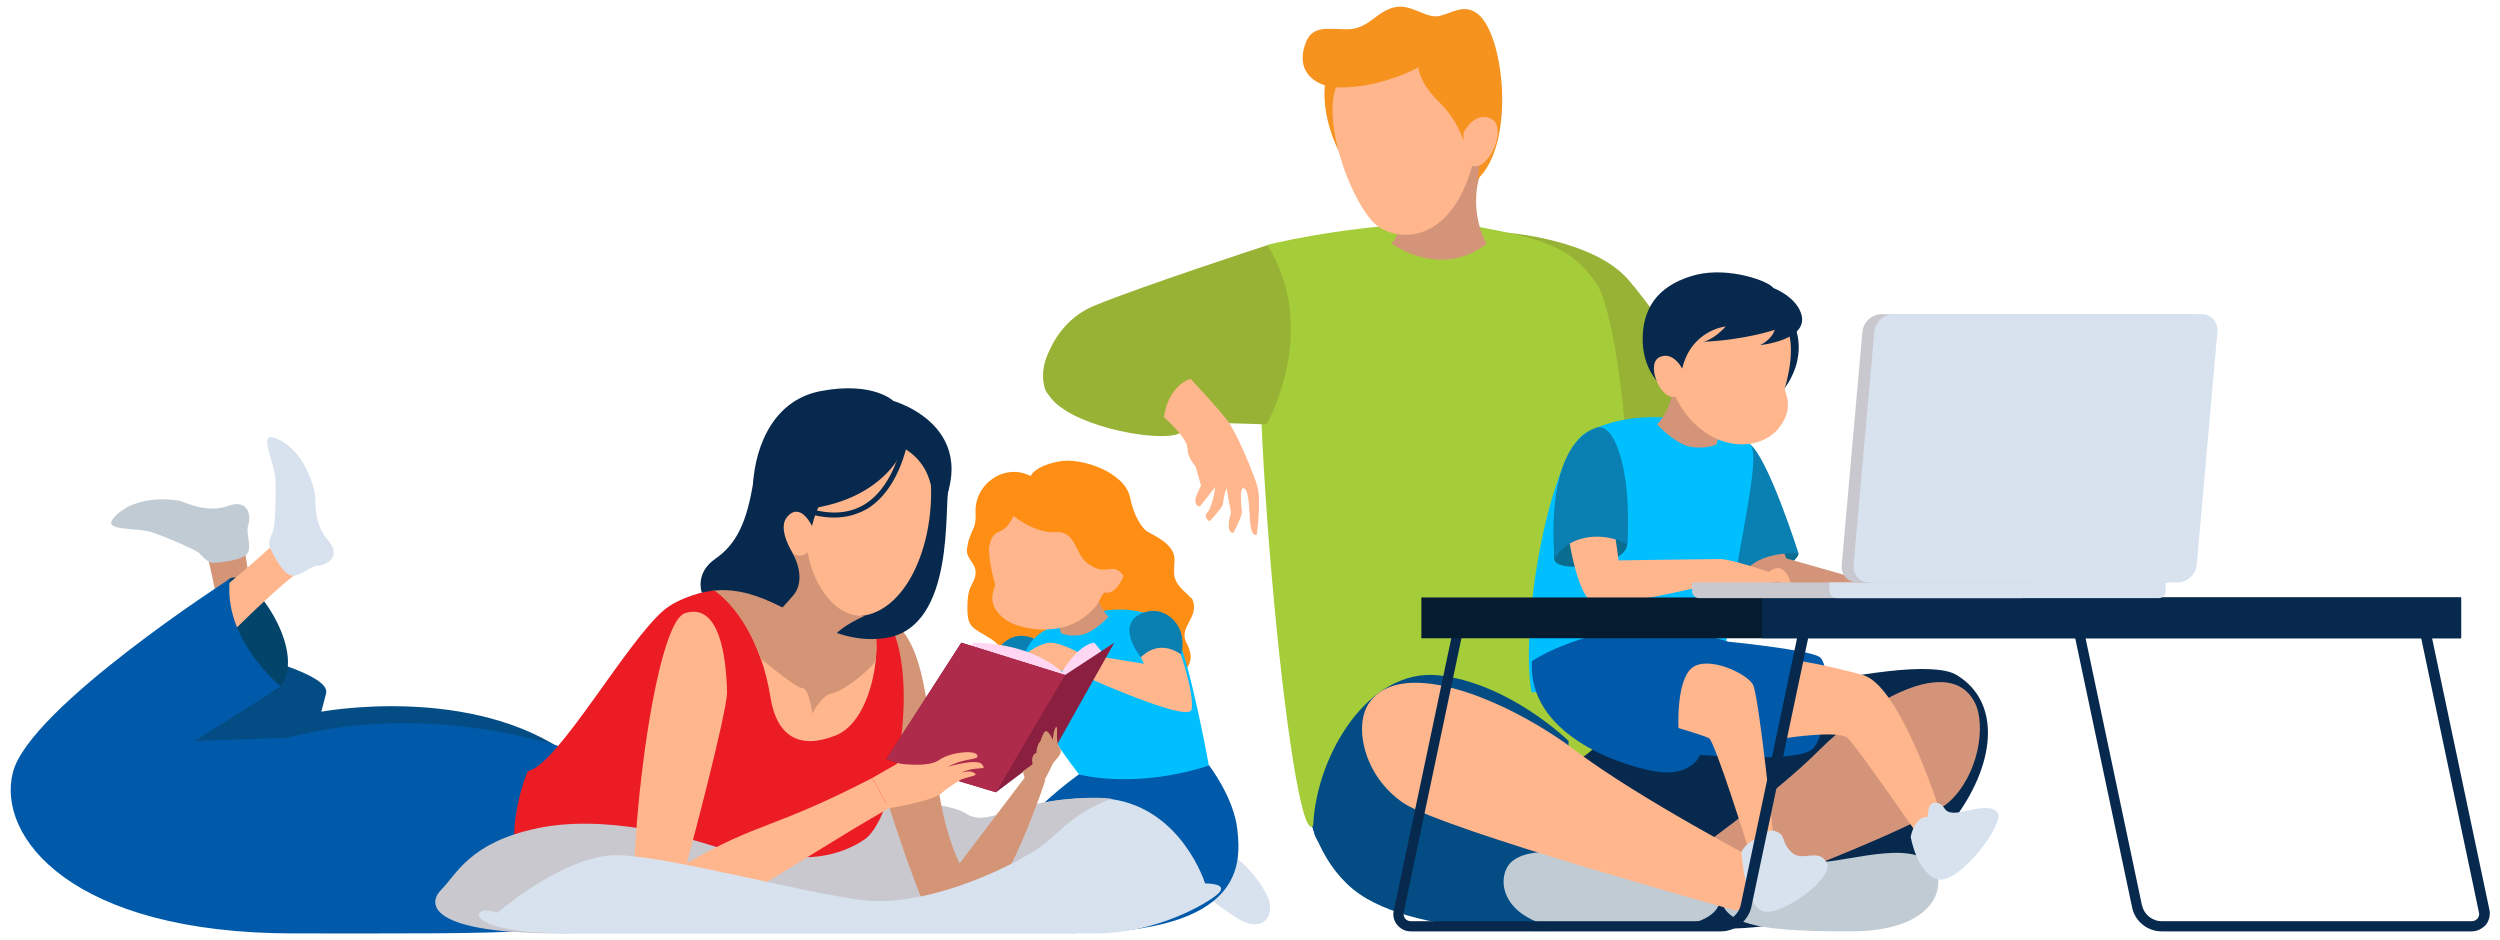 <?xml version="1.0" encoding="utf-8"?>
<!-- Generator: Adobe Illustrator 22.0.0, SVG Export Plug-In . SVG Version: 6.00 Build 0)  -->
<svg version="1.1" xmlns="http://www.w3.org/2000/svg" xmlns:xlink="http://www.w3.org/1999/xlink" x="0px" y="0px"
	 viewBox="0 0 735.2 276.4" style="enable-background:new 0 0 735.2 276.4;" xml:space="preserve">
<style type="text/css">
	.st0{fill:#F8FAFF;}
	.st1{opacity:0.15;fill:#00A5E7;}
	.st2{fill:#005AA9;}
	.st3{fill:#505C7F;}
	.st4{fill:url(#SVGID_3_);}
	.st5{clip-path:url(#SVGID_5_);}
	.st6{fill:url(#SVGID_6_);}
	.st7{clip-path:url(#SVGID_8_);}
	.st8{fill:#07294D;}
	.st9{opacity:0.9;fill:url(#SVGID_9_);}
	.st10{fill:#FFFFFF;}
	.st11{fill:#80A139;}
	.st12{fill:#C01C24;}
	.st13{fill:#CA801E;}
	.st14{fill:#0081C2;}
	.st15{fill:#005A80;}
	.st16{fill:#FFFFFF;stroke:#FFFFFF;stroke-miterlimit:10;}
	.st17{fill:none;stroke:#00ADEE;stroke-width:4;stroke-miterlimit:10;}
	.st18{fill:none;stroke:#A5CD39;stroke-width:4;stroke-miterlimit:10;}
	.st19{fill:none;stroke:#EC1C24;stroke-width:4;stroke-miterlimit:10;}
	.st20{fill:none;stroke:#FFFFFF;stroke-width:2;stroke-miterlimit:10;}
	.st21{fill:#FFFFFF;stroke:#FFFFFF;stroke-width:0.5;stroke-miterlimit:10;}
	.st22{opacity:0.39;fill:none;stroke:#505C7F;stroke-miterlimit:10;}
	.st23{opacity:0.39;fill:#505C7F;}
	.st24{fill:none;stroke:#FFFFFF;stroke-width:0.5;stroke-miterlimit:10;}
	.st25{fill-rule:evenodd;clip-rule:evenodd;fill:#07294D;}
	.st26{fill:none;stroke:#C5C5C5;stroke-miterlimit:10;}
	.st27{fill:#00ADEE;}
	.st28{fill:none;stroke:#00ADEE;stroke-width:0.944;stroke-miterlimit:10;}
	.st29{fill:none;stroke:#C5C5C5;stroke-width:0.86;stroke-miterlimit:10;}
	.st30{fill:#A5CD39;}
	.st31{fill:none;stroke:#FFFFFF;stroke-width:1.049;stroke-miterlimit:10;}
	.st32{fill:#07294D;stroke:#FFFFFF;stroke-width:1.049;stroke-miterlimit:10;}
	.st33{fill:none;stroke:#000000;stroke-width:4;stroke-miterlimit:10;}
	.st34{clip-path:url(#SVGID_17_);}
	.st35{opacity:0.34;}
	.st36{fill:#0091D3;}
	.st37{clip-path:url(#SVGID_21_);}
	.st38{fill:#A7B7C5;}
	.st39{fill:#D7E2EE;}
	.st40{fill:#86E0FC;}
	.st41{fill:#EC1C24;}
	.st42{fill:#00BFFF;}
	.st43{fill:#F6921E;}
	.st44{fill:#D8DDE1;}
	.st45{fill:#FFB68D;}
	.st46{fill:#BD1B27;}
	.st47{fill:#CFCFD9;}
	.st48{opacity:0.4;}
	.st49{fill:#AF704E;}
	.st50{fill:#E5EAF0;}
	.st51{opacity:0.3;fill:#FFFFFF;}
	.st52{opacity:0.35;fill:#FFFFFF;}
	.st53{fill:#151823;}
	.st54{fill:#041D33;}
	.st55{fill:#062135;}
	.st56{fill:#C89080;}
	.st57{fill:#282A35;}
	.st58{fill:#0A80B2;}
	.st59{opacity:0.4;fill:#FFFFFF;}
	.st60{opacity:0.42;fill:#00BFFF;}
	.st61{fill:#C67B1B;}
	.st62{opacity:0.13;}
	.st63{fill:#51BDE0;}
	.st64{opacity:0.2;fill:#00A4E6;}
	.st65{fill:#065080;}
	.st66{fill:#F0F0F0;}
	.st67{fill:#C9C8CE;}
	.st68{clip-path:url(#SVGID_23_);fill:#D7E2EE;}
	.st69{clip-path:url(#SVGID_23_);fill:#005AA9;}
	.st70{fill:#F3C2B9;}
	.st71{fill:#FFB0B9;}
	.st72{fill:#30CAF5;}
	.st73{fill:#A9645D;}
	.st74{fill:#A4501D;}
	.st75{fill:#EEC0A1;}
	.st76{opacity:0.13;fill:#51B9DC;enable-background:new    ;}
	.st77{fill:#E2F3F7;}
	.st78{opacity:0.25;fill:#8FA3BA;}
	.st79{opacity:0.4;fill:#AF704E;}
	.st80{fill:#00233F;}
	.st81{fill:#006837;}
	.st82{fill:#88A826;}
	.st83{fill:#FF8E14;}
	.st84{opacity:0.5;fill:#C35600;}
	.st85{fill:#C8C8C8;}
	.st86{fill:none;stroke:#F7AC3B;stroke-width:2.466;stroke-miterlimit:10;}
	.st87{fill:#C35600;}
	.st88{fill:#0071B8;}
	.st89{fill:#A72025;}
	.st90{fill:#663407;}
	.st91{fill:#A1C939;}
	.st92{fill:#84A426;}
	.st93{fill:none;stroke:#C9E46B;stroke-width:1.262;stroke-linecap:round;stroke-miterlimit:10;}
	.st94{fill:none;stroke:#FFFFFF;stroke-width:6.027;stroke-linecap:round;stroke-miterlimit:10;}
	.st95{fill:#F6A759;}
	.st96{opacity:0.29;}
	.st97{fill:#00A5E7;}
	.st98{fill-rule:evenodd;clip-rule:evenodd;fill:#FFFFFF;}
	.st99{fill-rule:evenodd;clip-rule:evenodd;fill:#A3B7CE;}
	.st100{fill-rule:evenodd;clip-rule:evenodd;fill:#005AA9;}
	.st101{fill-rule:evenodd;clip-rule:evenodd;fill:#1B384C;}
	.st102{fill:#A3B7CE;}
	.st103{fill:none;stroke:#FFFFFF;stroke-width:9.132;stroke-linecap:round;stroke-miterlimit:10;}
	.st104{fill:#033F6B;}
	.st105{opacity:0.5;fill:#0A80B2;}
	.st106{fill:#4BABBE;}
	.st107{opacity:0.5;fill:#61B6CE;}
	.st108{fill:none;stroke:#009DFF;stroke-width:2.59;stroke-linecap:round;stroke-miterlimit:10;}
	.st109{fill:none;stroke:#009DFF;stroke-width:2.59;stroke-linecap:round;stroke-miterlimit:10;stroke-dasharray:5.181,15.543;}
	.st110{fill:#CE741B;}
	.st111{fill:#127BC3;}
	.st112{fill:#008095;}
	.st113{fill:#FFBF9B;}
	.st114{fill:#CC977D;}
	.st115{fill:#FFF6E6;}
	.st116{fill:#FFECCA;}
	.st117{fill:#97B723;}
	.st118{opacity:0.3;fill:#47284F;}
	.st119{fill:#E4E4E0;}
	.st120{fill:#47284F;}
	.st121{fill:#F93E4C;}
	.st122{fill:#05A8CE;}
	.st123{fill:#D39576;}
	.st124{fill:#97B234;}
	.st125{fill:#034D84;}
	.st126{fill:#D39479;}
	.st127{fill:#C1CBD3;}
	.st128{fill:#0A6C8E;}
	.st129{fill:#051B30;}
	.st130{fill:#03446B;}
	.st131{fill:#FFD7F2;}
	.st132{fill:#8A1F40;}
	.st133{fill:#AF2B4B;}
</style>
<g id="Layer_1">
	<g>
		<g>
			<path class="st83" d="M350.5,175.9c2.7,5.5-4.1,8.4-1.6,13.1c2.5,4.7,2.3,9.7-10.8,12.9c-13,3.1-33.1,7.2-40.8,0
				c-7.7-7.2,0.2-9.9-5.4-13.7c-5.6-3.7-7.5-3.1-7.4-9.8c0-6.7,2.1-6.4,2.4-9.7c0.3-3.3-3.3-4.3-2.4-8c0.9-3.7,3-15.1,22.4-12.7
				c19.5,2.4,38.8,27,38.8,27L350.5,175.9z"/>
			<path class="st58" d="M304,187.8c0,0-4.6-2.5-8.8,1.2c-4.2,3.7-0.9,11.3-0.9,11.3l9.2,2.4L304,187.8z"/>
			<path class="st39" d="M360.5,251.8c2.6-2.4,12.8,9.8,13,14.5c0.3,4.7-3.4,7.5-9.5,3.8c-6.1-3.7-11.3-8.5-11.3-8.5L360.5,251.8z"
				/>
			<path class="st2" d="M355.5,225c0,0,7.4,9.5,8.4,19.1c1,9.7,2.4,30.3-48.7,30.3c-29.3,0-31.4-22.2,2.1-46.7L355.5,225z"/>
			<path class="st42" d="M317.4,227.8c0,0-15.6-19.5-16.4-29.8c-0.7-10.3,5.1-13.5,19.1-17.4c14-4,23.9,1.7,26,6.4
				c4.2,9.3,9.4,38.1,9.4,38.1S336.8,232,317.4,227.8z"/>
			<path class="st123" d="M321.9,169.8c0.1,8.1,4.1,11.6,4.1,11.6s-4.3,4.6-7.9,5.3c-3.6,0.7-6.1-0.5-6.1-0.5l-2.4-9.7L321.9,169.8z
				"/>
			<g>
				<path class="st83" d="M290.1,152.9c0,0-5.2,9.4,3.9,20.5c9.2,11.2,3.7-20.3,3.7-20.3L290.1,152.9z"/>
				<path class="st45" d="M291.9,174.8c-0.8,4.5,3.6,8,7.5,9.2c4.7,1.5,10.3,1.6,15-0.1c2.1-0.8,4-1.9,5.7-3.4
					c1-0.8,1.8-1.8,2.6-2.8c0.5-0.7,1.4-3.1,2.1-3.4c0,0,3.9-2.1,2.8-8.8c-3.8-22.9-18.3-24.3-33.5-13.8c-4.2,2.9-3.9,11.2-1.7,19.3
					c0.1,0.2,0.1,0.4,0.2,0.6C292.8,172.1,292.2,173.2,291.9,174.8z"/>
				<path class="st45" d="M322.8,166c0,0,2.6-5.2,6.6-3.4c4,1.8,0.3,11.1-3.4,11.7C322.3,174.9,322.8,166,322.8,166z"/>
				<path class="st83" d="M298,151.7c0,0,6.3,5.2,12.4,4.8c6.1-0.5,5.7,6.6,9.6,9.3c5.1,3.6,6.5,0.1,9.3,2.3
					c2.8,2.2,1.1,5.8,3.8,7.9c2.6,2.1,5.3,1.1,8.1,2.1c2.8,1,2.3,3.9,2.3,3.9s10.5-2.9,5.8-7.1c-4.7-4.2-4.1-5.5-3.9-10.2
					c0.2-4.8-6.5-7.4-8-8.4c-1.6-0.9-4-4.7-5.1-10.1c-1.5-7.3-14.3-11.8-20.9-10.5c-7.3,1.4-8.3,4.3-8.3,4.3
					c-7.7-4-16.7,2.4-16.2,10.9c0.5,7.5-5.6,7.9,0.5,14.6c0,0,3-2.6,3.6-5.1C292.2,154.4,295.2,158.4,298,151.7z"/>
			</g>
			<path class="st45" d="M334.2,184.7c1.1-4.9,5.4-5,8.7-1.4c3.3,3.6,8.6,21.1,7.5,25.4c-1.2,4.3-37.2-12.4-37.2-12.4v-4.9l23.2,3.8
				C336.4,195.1,333.1,189.5,334.2,184.7z"/>
			<path class="st45" d="M317.2,191.9c0,0-5.2-2.9-8.3-2.9c-3.1,0-9.3,4-9,5.8c0.3,1.9,4.6-2,4.6-2s0.3,4,1.7,4.3
				c1.4,0.3,1.4,0.3,1.4,0.3s1.8,0.7,2.7,0.7c0.8,0,2-1,2-1s2.1,2.5,5.2,1C320.6,196.6,317.2,191.9,317.2,191.9z"/>
			<path class="st58" d="M335.5,193.3c0,0-8.2-10,1-13.2c6.8-2.3,13.1,4.7,10.8,12.3C347.2,192.5,341.4,187.5,335.5,193.3z"/>
		</g>
		<g>
			<path class="st124" d="M442.8,68.4c0,0,25.6,1.8,36.1,13.9c10.5,12.1,35.7,50.5,35.7,50.5l-28.2,12.6l-25.1-14.1L442.8,68.4z"/>
			<path class="st8" d="M407.4,215.6l58.5-17.1l18.7,14.9c0,0,77.1-23.1,90.8-14.9c27,16.3-8.2,74.6-68.2,74.6h-30.8
				c0,0-31.6-0.3-52.3-9.5C403.4,254.4,407.4,215.6,407.4,215.6z"/>
			<path class="st125" d="M475.9,230.5c-8.7-7.2-94-18.5-94-18.5s-3,38.8,19.9,52.2c22.9,13.4,70.1,8.9,70.1,8.9
				S484.6,237.7,475.9,230.5z"/>
			<path class="st30" d="M386.3,242.6c0,0,4.6-23.7,25.1-25.1c22.1-1.6,48.2,10.5,55.4,4.2c13-11.4,17.9-8.4,17.9-8.4
				c6.9-17.2-8.2-22.8-6.6-41.5c1.8-20.5,0.6-42.2-1.6-59.1c-1.9-15-4.7-26.2-7.1-29.5c-8.2-11.4-16.1-13.2-41.8-17.8
				c-2.6-0.5-5.5,0-8.4,0.2c-27.2,1.4-46.4,6.4-46.4,6.4C364.4,89.9,379.6,253.8,386.3,242.6z"/>
			<path class="st126" d="M411.2,63c0,0,0.9,6-2,8.6c0,0,14.2,10.7,28,0.1c0,0-6.6-10.8-0.6-23.9c0,0-2.3,0.7-3.3-1.9
				C433.2,45.9,430.3,62.7,411.2,63z"/>
			<path class="st125" d="M461.3,217.9c0,0-17.4-17-38.2-19.3c-20.8-2.2-36,23.7-36.9,44C385.4,262.9,460,262,460,262L461.3,217.9z"
				/>
			<path class="st126" d="M580.8,206.7c-7.3-14.6-31.7-0.3-45.8,13.9c-14.1,14.1-40.9,32.8-40.9,32.8s-3,10.7,5.5,14.2
				c0,0,64.5-23.7,73.4-31.6C581.9,228.1,584.1,213.3,580.8,206.7z"/>
			<path class="st127" d="M503.5,255.8c0,0-5.1-5.7-8.2-5.2c-3.1,0.5-9.6,1.9-12.9,2.6c-9.2,1.9-29-6.7-37.6,0
				c-5.4,4.2-4.6,20.5,23.3,20.5C495.9,273.7,512.6,272.1,503.5,255.8z"/>
			<path class="st127" d="M508.7,256c0,0,5.1-5.7,8.2-5.2c3.1,0.5,9.6,1.9,12.9,2.6c9.2,1.9,29-6.7,37.6,0
				c5.4,4.2,4.6,20.5-23.3,20.5C516.2,273.9,499.6,272.2,508.7,256z"/>
			<path class="st45" d="M402.5,206.9c9.8-14.6,42.2-0.3,60.9,13.9c18.7,14.1,54.4,32.8,54.4,32.8s4,10.7-7.3,14.2
				c0,0-85.8-23.7-97.7-31.6C401,228.3,398.1,213.5,402.5,206.9z"/>
			<g>
				<g>
					<path class="st43" d="M390,22.7c0,0-3,10.7,5.7,25.5c8.9,15,4.3-24.5,4.3-24.5L390,22.7z"/>
				</g>
				<path class="st45" d="M436.2,38.2c1.4,8.1-3.3,10.7-3.3,10.7c-6.7,23.8-23.3,22.6-29.3,16.2c-2.7-2.9-5.8-8.5-8.1-14.8
					c-0.5-1.4-1-2.9-1.4-4.3c-2.9-10-3.6-20.4,1.6-24.1C413.9,9.1,431.4,10.7,436.2,38.2z"/>
				<path class="st43" d="M430.4,41.6c0,0-1.4-5.9-7.2-11.6c-5.9-5.7-6.1-10.2-6.1-10.2s-11,6.3-24.2,5.9
					c-3.9-0.1-12.3-3.1-9.1-12.6c1.9-5.8,6.3-4.5,12.5-4.5s8.5-5.4,14-6.5c4.8-1,9.2,3.5,13,2.6c3.8-0.9,7.3-3.7,11.3-0.6
					c7.8,6.1,11.2,38.2-0.1,48.6c0,0,2.3-12.3-0.8-14C430.6,37.1,430.4,41.6,430.4,41.6z"/>
				<path class="st45" d="M430.4,39c0,0,3.1-6.3,7.9-4.2c4.9,2.1,0.5,13.3-4,14.1C429.8,49.7,430.4,39,430.4,39z"/>
			</g>
			<path class="st124" d="M372.7,72.1c0,0-36.8,12-50.9,17.8c-14,5.8-17.4,22.6-13.4,26.2c3.9,3.6,13.9,6.6,19,7.1
				c5,0.5,45.1,1.6,45.1,1.6S388.4,97,372.7,72.1z"/>
			<path class="st124" d="M323.7,92.9c5.6-0.7,26.3,4.5,27.8,9.8c1.5,5.3,1.5,23.1-5.6,25.1c-7.1,2-32.1-2.8-37.5-11.7
				C303,107.2,311.7,94.4,323.7,92.9z"/>
			<path class="st45" d="M350.1,111.4c0,0,10.1,10.7,11.7,13.5c3.4,5.7,7.2,15.5,7.9,17.9c1.3,4.4-0.1,14.4-0.1,14.4
				s-1.3,0.8-1.8-2.3c-0.5-3.1-0.2-10-1.8-11.2c-1.7-1.2-0.9,5.1-0.8,6.8c0,1.7-2.5,6.2-2.5,6.2s-2.5,0.5-0.7-6l-1.3-7.2
				c-0.7,1.9-0.8,3-1.1,4.9c-0.1,0.9-3.9,4.9-3.9,4.9s-1.9-1.2-0.8-2.4c1.4-1.5,2.1-5.2,2.5-7.7l-4.5,5.7c0,0-1.4,0.2-1.4-1.7
				c0-1.2,1.7-4.4,1.7-4.4l-1.6-5.6c0,0-2.4-2.6-2.4-5.3c0-3.2-6.9-9.2-6.9-9.2S343.1,113.9,350.1,111.4z"/>
		</g>
		<g>
			<path class="st128" d="M528.9,162.7c0.4,2.7-13.5,10.7-18.2,9.1c-4.7-1.6-1.6-10.7,5.8-12.9C523.9,156.7,528.9,162.7,528.9,162.7
				z"/>
			<path class="st126" d="M521.4,154.2l3.9,10l26.3,7.5v7.5c0,0-26.7-0.8-30.6-3.3c-3.8-2.5-11.8-18.2-11.8-18.2L521.4,154.2z"/>
			<path class="st58" d="M514.6,130.6c5.4,4,14.3,32.1,14.3,32.1s-13.6-1-17.1,7.7C508.3,179.2,514.6,130.6,514.6,130.6z"/>
			<path class="st42" d="M466.7,127.1c-10.7,5.5-19.9,56.2-16.3,76.5l56.7-3.3c-0.2-25.8,12-65.5,7.5-69.7
				C510,126.4,486,117.2,466.7,127.1z"/>
			<path class="st126" d="M492.4,110.3c-0.1,10.1-5.1,14.5-5.1,14.5s5.3,5.8,9.9,6.6s7.6-0.7,7.6-0.7l3-12.1L492.4,110.3z"/>
			<g>
				<path class="st8" d="M527.5,95.3c0,0,5.2,9.4-3.9,20.5c-9.2,11.2-3.7-20.3-3.7-20.3L527.5,95.3z"/>
				<path class="st45" d="M525.6,117.2c0.4,2.1,0.4,5-2.4,8.6c-6.3,7.9-22.4,7.1-30.5-9.1c0,0-3.9-2.1-2.8-8.8
					c3.8-22.9,18.3-24.3,33.5-13.8c4.2,2.9,3.9,11.2,1.7,19.3c-0.1,0.2-0.1,0.4-0.2,0.6C524.7,114.5,525.3,115.6,525.6,117.2z"/>
				<path class="st8" d="M521.5,84.7c0,0,6.3,2.3,8.1,7.3c2.9,8-12,9.5-12,9.5s3.4-1.5,4.3-4.5c0,0-8.8,3-21,3.5c0,0,3-0.5,6.6-4.5
					c0,0-10.1,1-12.8,12.4c0,0-3.9-1.3-5.6,5.5c0,0-6.5-4.8-6-15.3c0.4-9.3,5.7-15.2,15.7-17.8C508.7,78.4,520.4,82.8,521.5,84.7z"
					/>
				<path class="st45" d="M494.7,108.4c0,0-2.6-5.2-6.6-3.4c-4,1.8-0.3,11.1,3.4,11.7C495.2,117.3,494.7,108.4,494.7,108.4z"/>
			</g>
			<path class="st128" d="M457.1,164.6c0.8,4.1,21.2,1.9,21.4-4.5c0.2-6.5-4.4-6.6-10.8-6C461.4,154.7,456.1,159.6,457.1,164.6z"/>
			<path class="st45" d="M474.7,155.4l1.3,9.4c0,0,26.5-0.4,29.8-0.4c3.3,0,14.4,3.8,14.4,3.8s2.3-2.1,4.2-0.6
				c1.9,1.5,2.2,4.1,2.2,4.1s-0.4,2.2-3.4-0.7l-2.5,0.4l0.8,1.7c0,0-3.2,3-4.5,2.3c-1.3-0.8-6.3,1.1-8.2,1.2
				c-1.9,0.1-6.8-4.5-6.8-4.5s-26.7,6.5-32.8,5.4c-6.1-1.2-8.6-24.6-8.6-24.6L474.7,155.4z"/>
			<path class="st58" d="M469.3,125.8c5.3-2,10.6,11.8,9.3,34.3c0,0-5.6-3.4-12.6-1.9c-7,1.5-8.8,6.4-8.8,6.4
				S453.5,131.8,469.3,125.8z"/>
			<path class="st2" d="M450.5,194.5c0,0,5.7-4.5,21.5-8.6s36.2,2.8,36.2,2.8s23.4,2.3,26.9,4.5c3.5,2.3,2.5,22.8-2.1,27.1
				c-4.6,4.2-33,1.7-33,1.7s-2.6,6.8-13.6,4.8C475.4,224.8,449.3,215.6,450.5,194.5z"/>
			<path class="st45" d="M530,194.5c0,0-8.5,10.1-4.4,22.5c0,0,15-2.3,17.7,0c2.6,2.3,19.9,27.4,19.9,27.4l7.8-4.3
				c0,0-11.9-38.5-23.2-41.6C536.4,195.4,530,194.5,530,194.5z"/>
			<path class="st45" d="M493.6,214.1c0,0-0.7-14,4-17.7c4.7-3.7,16,1.6,17.9,4.9c1.8,3.4,6,44.7,6,44.7l-7.4,3.3
				c0,0-9.9-31.5-11.5-32.2C501.1,216.3,493.6,214.1,493.6,214.1z"/>
			<path class="st39" d="M561.9,246.1c0,0,1-5.9,5-5.9c0,0-0.2-4.6,2.6-4.1c2.9,0.5,1.6,2.8,5,2.9c3.4,0.1,10.4-3.1,12.9-0.1
				c2.5,3-11.3,21.3-17.5,19.7C563.7,256.9,561.9,246.1,561.9,246.1z"/>
			<path class="st39" d="M512.1,250.6c0,0,1.6-3.6,5.5-4.1c0,0,1.7-3.1,4.7-2c3,1.1,1.4,3,4.5,6.1c3.2,3.1,8-1.4,10.4,3.1
				c2.4,4.5-13.4,15.8-18.6,14.3C513.4,266.5,512.3,253,512.1,250.6z"/>
		</g>
		<g>
			<g>
				<path class="st8" d="M506.1,273.9h-91.2c-1.6,0-3-0.7-4-1.9c-1-1.2-1.4-2.8-1-4.3l17.4-82.4c0.1-0.7,0.8-1.2,1.5-1.2h101.8
					c0.5,0,0.9,0.2,1.2,0.6c0.3,0.4,0.4,0.8,0.3,1.3l-17.1,80.9C514,270.9,510.3,273.9,506.1,273.9z M429.9,187.1l-17.1,81.2
					c-0.1,0.6,0,1.3,0.4,1.8c0.4,0.5,1,0.8,1.7,0.8h91.2c2.8,0,5.2-2,5.8-4.7l16.7-79.1H429.9z"/>
			</g>
			<g>
				<path class="st8" d="M726.9,273.9h-91.2c-4.2,0-7.9-3-8.7-7.1l-17.1-80.9c-0.1-0.4,0-0.9,0.3-1.3c0.3-0.4,0.7-0.6,1.2-0.6h101.8
					c0.7,0,1.3,0.5,1.5,1.2l17.4,82.4c0.3,1.5-0.1,3.1-1,4.3C729.9,273.2,728.4,273.9,726.9,273.9z M613.2,187.1l16.7,79.1
					c0.6,2.7,3,4.7,5.8,4.7h91.2c0.7,0,1.3-0.3,1.7-0.8c0.4-0.5,0.6-1.2,0.4-1.8l-17.1-81.2H613.2z"/>
			</g>
			<g>
				<rect x="418" y="175.7" class="st129" width="305.7" height="12"/>
			</g>
			<g>
				<rect x="518.2" y="175.7" class="st8" width="205.6" height="12"/>
			</g>
			<g>
				<g>
					<path class="st67" d="M499.7,175.9h94.7c1.2,0,2.1-0.9,2.1-2.1v-2.5h-98.9v2.5C497.6,175,498.5,175.9,499.7,175.9z"/>
				</g>
				<g>
					<path class="st39" d="M540.1,175.9h94.7c1.2,0,2.1-0.9,2.1-2.1v-2.5H538v2.5C538,175,538.9,175.9,540.1,175.9z"/>
				</g>
				<g>
					<path class="st67" d="M546.3,171.3h90.6c2.8,0,5.3-2.3,5.6-5.1l6.1-68.7c0.2-2.8-1.8-5.1-4.7-5.1h-90.6c-2.8,0-5.3,2.3-5.6,5.1
						l-6.1,68.7C541.4,169.1,543.4,171.3,546.3,171.3z"/>
				</g>
				<g>
					<path class="st39" d="M549.8,171.3h90.6c2.8,0,5.3-2.3,5.6-5.1l6.1-68.7c0.2-2.8-1.8-5.1-4.7-5.1h-90.6c-2.8,0-5.3,2.3-5.6,5.1
						l-6.1,68.7C544.9,169.1,546.9,171.3,549.8,171.3z"/>
				</g>
			</g>
		</g>
		<g>
			<g>
				<path class="st39" d="M164.6,274.5c0,0,140.9,0,157.7,0c16.8,0,31.5-8,35.6-11.4c4.1-3.4-3.5-3.3-3.5-3.3s-6.8-21.9-27.6-24.8
					c-1.5-0.2-3-0.3-4.6-0.3c-24.3,0-31.4,9.2-38.3,4.6c-6.9-4.6-42-5.2-50.6,0c-4.8,2.9-25.9,13.7-43.4,22.5
					C176.2,268.7,164.6,274.5,164.6,274.5z"/>
				<path class="st67" d="M190,261.7c8.7,2.2,24.3,5.3,45.6,6.4c33.7,1.7,57.9-6.9,75.3-23.2c5.5-5.2,11-8.3,16-10
					c-1.5-0.2-3-0.3-4.6-0.3c-24.3,0-31.4,9.2-38.3,4.6c-6.9-4.6-42-5.2-50.6,0C228.6,242.1,207.6,252.9,190,261.7z"/>
				<path class="st123" d="M60,159.4c0,0,6.2,22.9,8.6,50.8l14.8-2c0,0-10.8-35.8-11.4-47.3C71.5,149.3,60,159.4,60,159.4z"/>
				<path class="st125" d="M74.3,192.9c0,0,23,5.6,21.6,11c-1.4,5.4-1.4,5.4-1.4,5.4s44.4-8.4,73.5,13c29.1,21.3,4.5,40.7,4.5,40.7
					s-1,14.5-38.1,7.4c-37.1-7.1-87.3-1.1-96.4-24.9c-9-23.8,19.6-53.6,21.9-55.3C62.3,188.6,74.3,192.9,74.3,192.9z"/>
				<path class="st130" d="M67.5,170.2c5.3-3.8,23.4,20.8,15,31.7C74.1,212.8,58.6,176.7,67.5,170.2z"/>
				<path class="st45" d="M85.2,155.6c0,0-16.8,16.7-39.9,32.6l9,11.9c0,0,25.7-27.1,35.5-33.3C99.7,160.5,85.2,155.6,85.2,155.6z"
					/>
				<path class="st2" d="M175,223.2c0,0-42.3-18.7-90.8-6.2l-27,0.9l25.4-16c0,0-17.1-13.7-15-31.7c0,0-58.9,37.9-63.8,56.9
					c-4.9,19,17.3,47.4,82.5,47.4c65.2,0,93.5,0.8,98.4-9.6C189.5,254.4,175,223.2,175,223.2z"/>
				<path class="st123" d="M260,181.3c17.6,7.8,10.3,48.1,22.2,72.6l20.5-27l4.7,2.6c0,0-8,24.3-16.1,35
					c-4.4,5.7-10.6,12.9-15.8,8.3c-5.2-4.6-21.3-58.9-21.3-58.9L260,181.3z"/>
				<path class="st41" d="M256.3,177.3c-14.1-8.4-49.8-7.2-60.9,2c-11.1,9.2-31.5,45.9-40.2,47.5c0,0-12.3,27.9,6.1,44.6
					c0,0,41.8,2.9,71.2-19.6c0,0,11.3,2.1,21.7-4.9C264.6,240,273,187.3,256.3,177.3z"/>
				<g>
					<path class="st131" d="M323.9,191.5l-2.1-2.5c0,0-4.9,0-10.7,10.7c-5.7,10.7-11.4,21.7-11.4,21.7l8.8-3L323.9,191.5z"/>
					<path class="st131" d="M313.2,198.5c0,0-7.7-9.2-26.9-9.5L266,221.3l29.5,5.5L313.2,198.5z"/>
					<polygon class="st132" points="327.7,189 313.2,198.5 282.7,189 260.6,223.3 292.9,233 310.4,219.8 					"/>
					<polygon class="st133" points="313.2,198.5 292.9,233 260.6,223.3 282.7,189 					"/>
				</g>
				<path class="st45" d="M288.8,224.8c-1.4-1.9-10.1,0.7-10.1,0.7c5.5-2.9,9.2-1.8,8.7-3.4c-0.5-1.6-7.8-1-11.2,1.4
					c-3.4,2.4-12.2,1-12.2,1l-7.5,4.3l4.9,8.9c0,0,5-0.9,6.6-1.3c2.4-0.5,7.7-1.9,9.1-3.3c1.4-1.4,5.6-3.9,5.6-3.9
					c3.1-1.1,5.5-1.1,3.4-2.1c-0.8-0.4-2.1-0.2-3.4,0.1C287.5,225,290.5,226.9,288.8,224.8z"/>
				<path class="st67" d="M217.5,251.5c-15.2-5.8-39.9-12.1-59.6-7.9c-19.8,4.2-23.6,13.5-28.1,18c-4.5,4.5-3.1,12.9,34.8,12.9
					S217.5,251.5,217.5,251.5z"/>
				<path class="st123" d="M303.7,224.8c0,0-0.8-2.7,1.1-3.4c0,0,0-2.3,1.2-3.5c0,0,0.9-3.1,1.7-2.9c0.9,0.2,1.9,2.6,1.9,2.6
					s0.3-3.5,1-3.8c0.7-0.3-0.4,4.3,1,6.1c1.4,1.7-1.5,3.6-2.1,4.9c-0.5,1.3-3.9,7.5-3.9,7.5s-3.2,1.8-4.8-5.5L303.7,224.8z"/>
				<path class="st45" d="M201.5,180.3c10.2-3.2,12.1,13.3,12.3,23.2c0.1,6-11.8,50.3-11.8,50.3c21.9-12.5,24.6-9.6,54.5-25l4.9,8.9
					c-28.2,15.9-55.4,36.7-72.7,36.7C182.1,274.3,190.8,183.6,201.5,180.3z"/>
				<path class="st39" d="M306.6,248.7c-12.2,8.1-35.5,18.1-53,16c-17.5-2.1-55.6-12.6-71.4-13.2s-35.9,16.9-35.9,16.9
					s-3.8-1.5-5.2,0c-1.4,1.5,2.4,6.1,26.7,6.1c24.3,0,148.7,0,148.7,0L306.6,248.7z"/>
				<path class="st45" d="M257.5,194.5c-1,9-4.8,19.1-11.8,21.8c-10.8,4.3-17.3,0-19.1-11.1c-0.7-4.4-1.7-8.3-2.9-11.6
					c-5.2-14.9-13.6-20-13.6-20H209c12.4-2.8,44.5,0.3,47.6,8.6C257.7,185.1,258,189.6,257.5,194.5z"/>
				<path class="st123" d="M257.5,194.5c-4,4.8-10.8,9.2-12.8,9.4c-3,0.4-5.8,5.9-5.8,5.9s-1-7.8-3.1-7.5c-1.2,0.1-7.1-4.5-12.1-8.6
					c-5.2-14.9-13.6-20-13.6-20H209c12.4-2.8,44.5,0.3,47.6,8.6C257.7,185.1,258,189.6,257.5,194.5z"/>
				<g>
					<path class="st8" d="M279,143.7c-1.5,4.4,2.3,40.6-18.4,43.9c-20.7,3.3-33.8-18.3-54.2-13.3c0,0-2.2-5.7,4-10
						c6.2-4.3,9.3-10.8,11.2-23c1.8-12.1,16.7-20.1,34.7-17C274.3,127.4,279,143.7,279,143.7z"/>
					<path class="st45" d="M241.1,122.9c0,0,31.9-2.5,32.7,19.8c0.7,22.2-10.7,42.4-26.5,37.9C228,175,215.3,128.9,241.1,122.9z"/>
					<path class="st8" d="M250.2,136.6c0,0-8.9,6.9-11.4,18.1c0,0-3.4-7.3-7.3-2.7c-3.9,4.6,4.5,14.9,4.5,14.9s2.3,6-2.3,5
						c-4.6-1-16-22.3-11.2-30.3C227.5,133.6,237.9,127,250.2,136.6z"/>
					<path class="st123" d="M237.6,162.4c0.7,6.7,6.7,19.4,16.7,18.7c0,0-12.6,5.4-9.6,9.7c0,0-11.1,8.2-19.4-7.4
						c0,0,3.6-3.2,7.9-8.2c4.4-5.1-0.2-12.7-0.2-12.7C235,164.6,237.6,162.4,237.6,162.4z"/>
					<path class="st8" d="M265.8,131.8c0,0-6.5,18.5-36.8,18.4c0,0-7.6,4.8-7.6-5.7c0-10.5,4.6-26.6,20-29.5
						c15.4-2.9,21.3,2.9,21.3,2.9s30.4,8.5,10.2,38.9C272.9,156.8,279,139.5,265.8,131.8z"/>
					<g>
						<path class="st8" d="M245.3,152.2c-2.8,0-5.8-0.5-8.9-1.6l0.5-1.4c6.8,2.3,12.7,2,17.4-0.9c9.5-5.9,11.4-20.4,11.5-20.5
							l1.5,0.2c-0.1,0.6-2.1,15.3-12.2,21.6C252.1,151.3,248.9,152.2,245.3,152.2z"/>
					</g>
				</g>
				<path class="st39" d="M79.4,161.1c0,0,2.8,6.2,5.4,7.8c2.6,1.6,5.8-2.3,8.6-2.5c2.8-0.2,7.3-2.8,3-7.6
					c-4.3-4.8-3.5-11.8-3.8-13.6c-0.3-1.8-2.9-12.9-11.5-16.3c-5.5-2.2-0.3,7-0.1,12.2c0.2,5.2-0.1,12.8-0.6,14.7
					C79.8,157.7,78.6,159.5,79.4,161.1z"/>
				<path class="st127" d="M63,165.5c0,0,6.8-0.3,9.2-2.2c2.4-1.8-0.1-6.2,0.8-8.9c0.9-2.7,0.1-7.8-6-5.6c-6.1,2.2-12.3-1-14.1-1.5
					c-1.8-0.4-13.1-2-19.3,4.8c-4,4.4,6.4,2.8,11.3,4.5c4.9,1.7,11.9,4.8,13.5,5.9C59.9,163.9,61.2,165.7,63,165.5z"/>
			</g>
		</g>
	</g>
</g>
<g id="Layer_3">
</g>
</svg>
